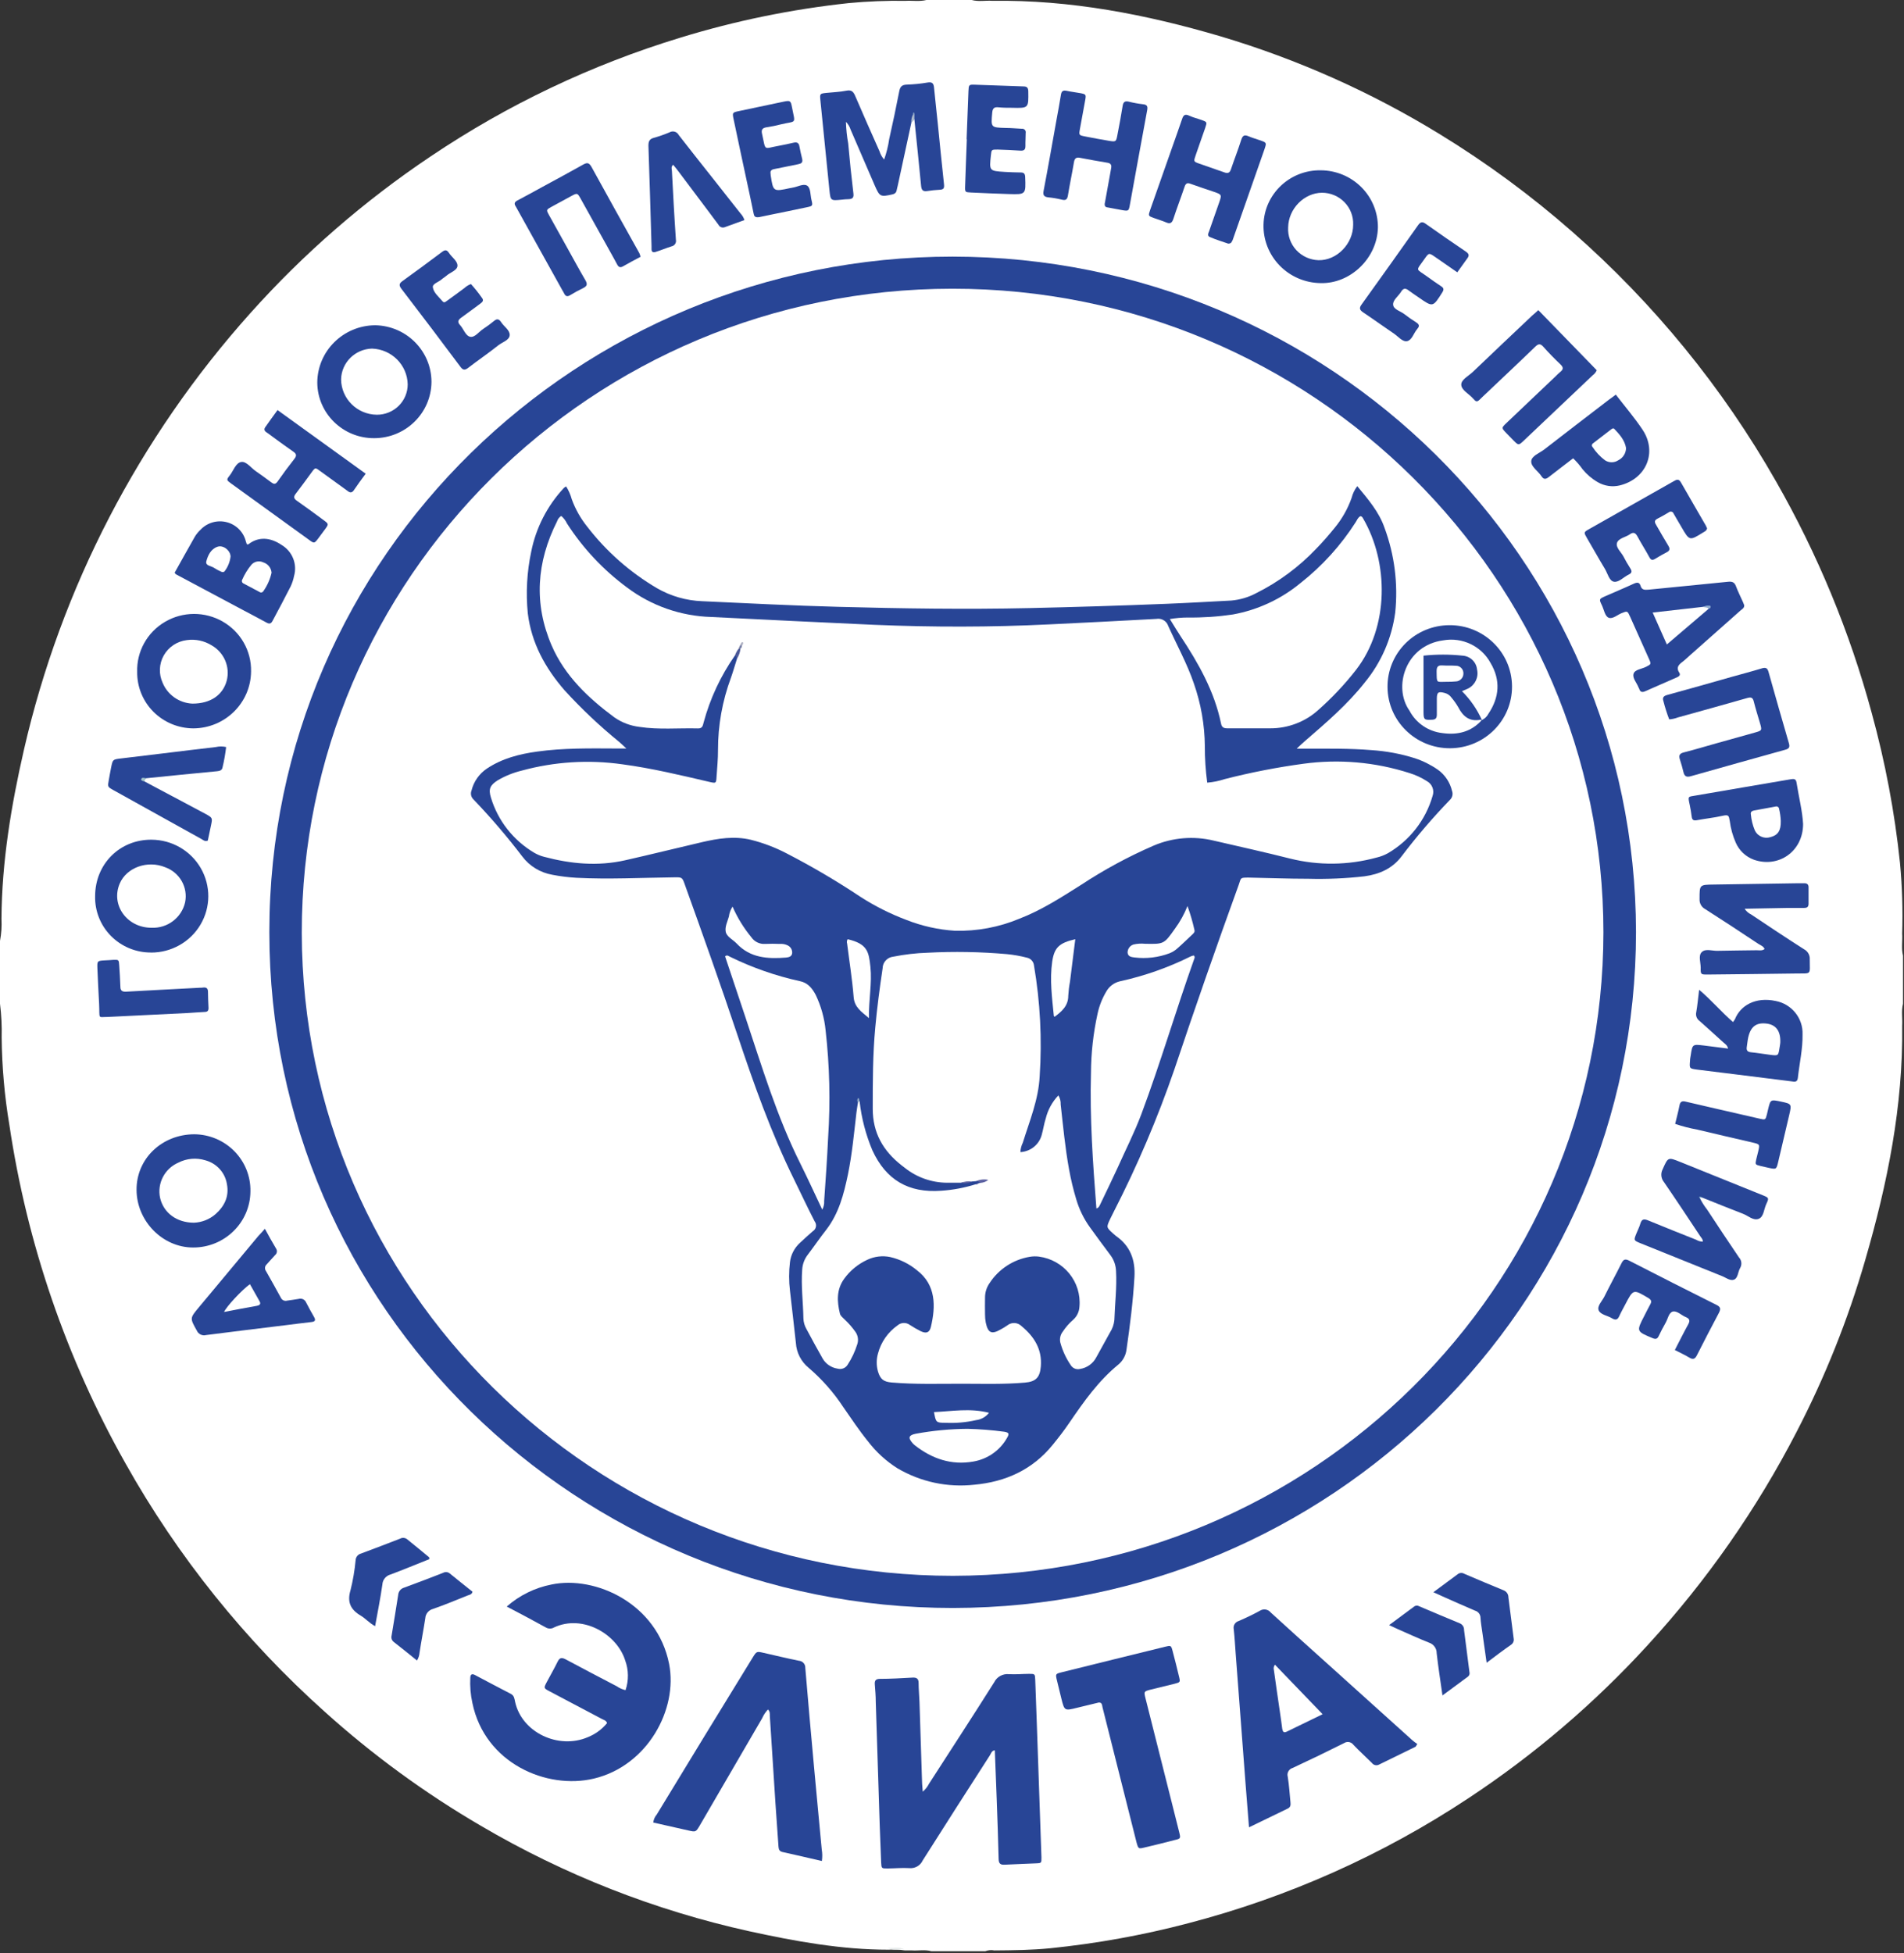 <?xml version="1.0" encoding="UTF-8"?>
<svg width="78px" height="80px" viewBox="0 0 78 80" version="1.1" xmlns="http://www.w3.org/2000/svg" xmlns:xlink="http://www.w3.org/1999/xlink">
    <rect x="0" y="0" width="78" height="80" fill="#333333" stroke="none"/>
    <!-- Generator: Sketch 52.6 (67491) - http://www.bohemiancoding.com/sketch -->
    <title>elita</title>
    <desc>Created with Sketch.</desc>
    <g id="Page-1" stroke="none" stroke-width="1" fill="none" fill-rule="evenodd">
        <g id="1.-home" transform="translate(-120, -45)">
            <g id="menu" transform="translate(120, 45)">
                <g id="elita">
                    <path d="M37.951,0 L39.808,0 C40.088,0.077 40.374,0.013 40.656,0.034 C43.849,-0.011 46.938,0.589 49.98,1.482 C53.144,2.423 56.168,3.771 58.975,5.492 C60.905,6.672 62.728,8.014 64.424,9.505 C67.756,12.429 70.572,15.88 72.757,19.718 C74.461,22.699 75.777,25.881 76.673,29.188 C77.23,31.21 77.62,33.273 77.837,35.358 C77.926,36.316 77.955,37.278 77.925,38.239 C77.945,38.542 77.884,38.846 77.959,39.145 L77.959,41.115 C77.884,41.413 77.945,41.718 77.925,42.017 C77.967,45.299 77.323,48.476 76.412,51.61 C75.71,54.04 74.769,56.396 73.603,58.645 C71.971,61.807 69.923,64.741 67.512,67.372 C65.329,69.763 62.854,71.876 60.145,73.664 C56.633,75.988 52.754,77.718 48.668,78.781 C46.818,79.267 44.932,79.608 43.029,79.802 C42.268,79.878 41.5,79.887 40.733,79.892 C40.609,79.868 40.482,79.879 40.365,79.924 L38.156,79.924 C37.891,79.849 37.621,79.91 37.354,79.891 C37.259,79.891 37.163,79.891 37.069,79.891 C36.848,79.859 36.625,79.849 36.403,79.862 C34.467,79.862 32.576,79.517 30.703,79.108 C26.827,78.252 23.113,76.793 19.699,74.786 C17.419,73.455 15.282,71.896 13.324,70.134 C10.046,67.204 7.28,63.758 5.138,59.937 C2.717,55.638 1.106,50.941 0.383,46.073 C0.185,44.89 0.08,43.694 0.068,42.495 C0.08,42.034 0.057,41.573 0,41.115 L0,38.54 C0.056,38.242 0.076,37.938 0.06,37.635 C0.075,35.29 0.459,32.993 0.98,30.714 C2.501,24.074 5.693,17.92 10.259,12.823 C12.439,10.386 14.92,8.23 17.644,6.405 C20.791,4.286 24.243,2.646 27.883,1.539 C30.127,0.851 32.433,0.378 34.769,0.127 C35.543,0.054 36.321,0.023 37.098,0.035 C37.383,0.018 37.67,0.071 37.951,0 Z" id="Path" fill="#FFFFFF"></path>
                    <path d="M67.021,38.178 C67.021,53.457 54.499,65.848 39.042,65.864 C23.722,65.875 11.034,53.631 11.034,38.178 C11.034,22.725 23.735,10.511 39.024,10.511 C54.478,10.523 67.004,22.902 67.021,38.178 Z" id="Path" fill="#284596"></path>
                    <path d="M37.802,73.388 C37.908,73.299 37.995,73.189 38.057,73.066 C38.95,71.681 39.848,70.302 40.728,68.909 C40.838,68.683 41.081,68.55 41.333,68.576 C41.607,68.592 41.882,68.565 42.157,68.563 C42.397,68.563 42.4,68.563 42.41,68.813 C42.434,69.412 42.454,70.012 42.475,70.611 C42.538,72.435 42.601,74.257 42.664,76.076 C42.664,76.307 42.672,76.314 42.455,76.324 C42.021,76.346 41.586,76.356 41.153,76.38 C40.974,76.39 40.915,76.324 40.91,76.15 C40.891,75.335 40.861,74.521 40.832,73.706 C40.809,73.04 40.781,72.373 40.754,71.691 C40.622,71.712 40.599,71.826 40.55,71.903 C39.629,73.336 38.707,74.769 37.798,76.209 C37.702,76.418 37.483,76.542 37.253,76.52 C36.956,76.502 36.658,76.531 36.36,76.534 C36.113,76.534 36.11,76.534 36.098,76.296 C36.076,75.798 36.057,75.3 36.04,74.802 C35.983,73.105 35.929,71.408 35.877,69.711 C35.877,69.473 35.856,69.228 35.838,69 C35.826,68.848 35.865,68.771 36.04,68.768 C36.486,68.768 36.932,68.74 37.378,68.716 C37.541,68.707 37.631,68.75 37.632,68.934 C37.632,69.194 37.66,69.454 37.668,69.714 C37.702,70.733 37.731,71.751 37.766,72.773 C37.769,72.964 37.779,73.156 37.802,73.388 Z" id="Path" fill="#284596"></path>
                    <path d="M20.76,65.806 C21.278,65.348 21.912,65.036 22.594,64.903 C24.385,64.528 26.922,65.679 27.411,68.156 C27.777,70.017 26.527,72.327 24.333,72.852 C22.402,73.315 19.862,72.23 19.352,69.756 C19.276,69.413 19.248,69.061 19.267,68.71 C19.275,68.591 19.327,68.549 19.445,68.604 C19.933,68.863 20.433,69.127 20.93,69.384 C21.063,69.454 21.075,69.577 21.101,69.706 C21.376,70.968 22.882,71.672 24.084,71.155 C24.391,71.032 24.661,70.834 24.869,70.58 C24.835,70.468 24.734,70.452 24.657,70.41 C23.941,70.03 23.224,69.653 22.508,69.275 C22.27,69.149 22.27,69.146 22.399,68.9 C22.547,68.62 22.708,68.344 22.846,68.06 C22.926,67.899 23.009,67.884 23.172,67.968 C23.866,68.341 24.564,68.703 25.263,69.069 C25.372,69.145 25.496,69.2 25.626,69.23 C25.761,68.834 25.755,68.404 25.611,68.011 C25.271,66.928 23.872,66.118 22.705,66.658 C22.607,66.72 22.482,66.725 22.379,66.672 C21.855,66.381 21.332,66.107 20.76,65.806 Z" id="Path" fill="#284596"></path>
                    <path d="M51.167,74.849 C51.115,74.196 51.066,73.598 51.021,73 C50.886,71.239 50.753,69.478 50.62,67.717 C50.596,67.395 50.578,67.062 50.542,66.735 C50.51,66.587 50.599,66.441 50.746,66.398 C51.039,66.271 51.33,66.134 51.609,65.98 C51.755,65.883 51.952,65.914 52.06,66.052 C52.807,66.738 53.564,67.412 54.318,68.092 L57.849,71.274 C57.915,71.335 57.992,71.387 58.062,71.435 C58.02,71.498 58.008,71.538 57.984,71.551 C57.495,71.792 56.997,72.034 56.505,72.274 C56.404,72.334 56.272,72.308 56.202,72.212 C55.952,71.963 55.691,71.73 55.445,71.47 C55.357,71.347 55.185,71.317 55.059,71.401 C54.364,71.749 53.665,72.087 52.96,72.415 C52.884,72.436 52.819,72.487 52.781,72.555 C52.742,72.623 52.733,72.704 52.755,72.779 C52.81,73.125 52.832,73.476 52.866,73.825 C52.876,73.93 52.874,74.023 52.753,74.081 C52.245,74.326 51.732,74.575 51.167,74.849 Z" id="Path" fill="#284596"></path>
                    <path d="M33.669,76.229 C33.122,76.103 32.589,75.977 32.055,75.86 C31.925,75.831 31.902,75.751 31.892,75.639 C31.853,75.052 31.807,74.464 31.768,73.877 C31.69,72.679 31.615,71.482 31.537,70.284 C31.537,70.197 31.547,70.101 31.461,70.022 C31.36,70.129 31.278,70.252 31.22,70.386 C30.367,71.847 29.517,73.309 28.668,74.772 C28.505,75.047 28.505,75.047 28.189,74.975 L26.761,74.653 C26.776,74.531 26.826,74.416 26.906,74.323 C28.209,72.177 29.517,70.035 30.832,67.899 C30.995,67.638 30.995,67.636 31.29,67.704 C31.77,67.812 32.247,67.929 32.729,68.026 C32.882,68.037 32.998,68.167 32.99,68.319 C33.104,69.672 33.223,71.025 33.348,72.378 C33.45,73.505 33.56,74.632 33.664,75.759 C33.691,75.914 33.692,76.073 33.669,76.229 Z" id="Path" fill="#284596"></path>
                    <path d="M45.012,69.737 C44.708,69.811 44.419,69.878 44.129,69.951 C43.607,70.081 43.607,70.081 43.478,69.565 C43.416,69.323 43.358,69.082 43.301,68.839 C43.235,68.567 43.235,68.563 43.498,68.497 L45.662,67.961 C46.35,67.792 47.038,67.622 47.727,67.453 C47.968,67.393 47.976,67.396 48.036,67.623 C48.129,67.973 48.217,68.325 48.301,68.676 C48.357,68.903 48.352,68.909 48.109,68.971 C47.784,69.053 47.458,69.132 47.144,69.207 C46.859,69.28 46.857,69.285 46.93,69.576 C47.295,71.025 47.66,72.473 48.025,73.922 C48.119,74.295 48.215,74.667 48.308,75.049 C48.371,75.306 48.368,75.313 48.117,75.371 C47.708,75.478 47.298,75.58 46.886,75.676 C46.64,75.736 46.634,75.733 46.561,75.472 C46.323,74.54 46.09,73.606 45.856,72.674 L45.167,69.938 C45.147,69.846 45.149,69.727 45.012,69.737 Z" id="Path" fill="#284596"></path>
                    <path d="M37.334,5.03 L36.782,7.583 C36.766,7.66 36.741,7.744 36.728,7.815 C36.715,7.886 36.66,7.94 36.566,7.961 C36.064,8.074 36.038,8.063 35.831,7.588 C35.501,6.828 35.173,6.069 34.848,5.312 C34.81,5.191 34.744,5.081 34.655,4.99 C34.663,5.286 34.694,5.581 34.747,5.872 C34.807,6.559 34.88,7.245 34.962,7.931 C34.983,8.105 34.911,8.155 34.758,8.159 C34.667,8.159 34.576,8.169 34.484,8.179 C34.027,8.224 34.024,8.224 33.978,7.784 C33.853,6.558 33.73,5.331 33.608,4.105 C33.582,3.836 33.587,3.834 33.861,3.805 C34.134,3.776 34.411,3.768 34.675,3.715 C34.883,3.673 34.96,3.757 35.032,3.924 C35.357,4.684 35.694,5.439 36.03,6.196 C36.068,6.32 36.133,6.435 36.22,6.534 C36.316,6.262 36.386,5.983 36.427,5.698 C36.572,5.054 36.712,4.394 36.839,3.739 C36.875,3.549 36.951,3.472 37.15,3.466 C37.436,3.457 37.721,3.428 38.003,3.38 C38.194,3.348 38.248,3.422 38.264,3.586 C38.311,4.069 38.365,4.552 38.415,5.035 C38.5,5.867 38.578,6.701 38.671,7.533 C38.689,7.694 38.671,7.767 38.492,7.773 C38.321,7.781 38.15,7.799 37.981,7.826 C37.798,7.854 37.749,7.773 37.733,7.604 C37.648,6.703 37.552,5.803 37.46,4.903 C37.416,4.857 37.404,4.789 37.429,4.731 C37.429,4.689 37.429,4.642 37.458,4.605 C37.424,4.641 37.433,4.686 37.427,4.728 C37.402,4.83 37.371,4.931 37.334,5.03 Z" id="Path" fill="#284596"></path>
                    <path d="M71.454,24.789 C71.464,24.903 71.369,24.95 71.306,25.003 C70.617,25.616 69.928,26.227 69.236,26.838 C69.133,26.928 69.036,27.025 68.928,27.108 C68.765,27.229 68.655,27.346 68.795,27.556 C68.852,27.639 68.795,27.701 68.712,27.738 C68.277,27.929 67.839,28.121 67.396,28.315 C67.28,28.367 67.197,28.351 67.155,28.224 C67.155,28.203 67.134,28.184 67.126,28.163 C67.057,27.973 66.87,27.784 66.919,27.604 C66.968,27.424 67.244,27.408 67.428,27.316 C67.643,27.205 67.65,27.21 67.555,26.994 C67.298,26.414 67.039,25.836 66.779,25.259 C66.67,25.019 66.668,25.022 66.435,25.114 C66.256,25.185 66.066,25.365 65.906,25.305 C65.746,25.246 65.709,24.967 65.621,24.787 C65.502,24.541 65.509,24.534 65.761,24.422 C66.147,24.251 66.538,24.09 66.92,23.913 C67.059,23.85 67.16,23.834 67.21,24.003 C67.261,24.172 67.385,24.164 67.536,24.153 C68.616,24.042 69.698,23.944 70.778,23.831 C70.954,23.812 71.053,23.841 71.117,24.014 C71.2,24.237 71.309,24.449 71.405,24.666 C71.425,24.708 71.439,24.75 71.454,24.789 Z" id="Path" fill="#284596"></path>
                    <path d="M69.633,49.066 C69.716,49.237 69.818,49.399 69.936,49.548 C70.366,50.202 70.798,50.857 71.239,51.504 C71.349,51.622 71.369,51.798 71.288,51.937 C71.192,52.098 71.203,52.362 71.024,52.42 C70.869,52.473 70.685,52.319 70.518,52.259 C69.416,51.818 68.314,51.374 67.214,50.928 C66.922,50.81 66.922,50.807 67.041,50.516 C67.096,50.379 67.165,50.247 67.204,50.107 C67.261,49.927 67.357,49.924 67.515,49.988 C68.166,50.258 68.827,50.519 69.485,50.781 C69.567,50.831 69.661,50.858 69.757,50.86 C69.765,50.761 69.694,50.699 69.648,50.63 C69.159,49.893 68.671,49.153 68.169,48.423 C68.046,48.275 68.023,48.07 68.111,47.899 C68.337,47.395 68.324,47.39 68.844,47.599 L72.211,48.958 C72.467,49.061 72.475,49.07 72.358,49.32 C72.258,49.531 72.258,49.848 72.04,49.927 C71.822,50.006 71.618,49.8 71.407,49.719 C70.842,49.502 70.281,49.273 69.72,49.049 C69.695,49.048 69.659,49.021 69.633,49.066 Z" id="Path" fill="#284596"></path>
                    <path d="M71.472,37.223 C71.537,37.324 71.629,37.405 71.737,37.457 C72.46,37.94 73.182,38.423 73.909,38.885 C74.061,38.966 74.151,39.127 74.139,39.297 C74.139,39.955 74.235,39.865 73.559,39.876 C72.358,39.894 71.156,39.905 69.954,39.918 C69.676,39.918 69.666,39.918 69.671,39.638 C69.671,39.416 69.563,39.139 69.72,38.994 C69.876,38.849 70.135,38.951 70.35,38.946 C70.887,38.933 71.426,38.933 71.964,38.923 C72.074,38.923 72.193,38.952 72.289,38.872 C72.24,38.754 72.126,38.722 72.032,38.661 C71.309,38.178 70.586,37.705 69.856,37.238 C69.705,37.158 69.615,36.998 69.625,36.829 C69.625,36.237 69.615,36.24 70.218,36.232 C71.358,36.216 72.507,36.196 73.652,36.179 C73.743,36.179 73.836,36.179 73.927,36.179 C74.019,36.179 74.09,36.222 74.09,36.34 C74.09,36.567 74.09,36.792 74.09,37.019 C74.09,37.159 74.02,37.191 73.898,37.191 C73.657,37.191 73.41,37.191 73.177,37.191 L71.472,37.223 Z" id="Path" fill="#284596"></path>
                    <path d="M10.259,48.798 C10.252,50.075 9.2,51.104 7.909,51.099 C6.663,51.099 5.603,50.022 5.594,48.744 C5.584,47.466 6.626,46.468 7.955,46.461 C8.575,46.465 9.168,46.714 9.601,47.154 C10.034,47.593 10.271,48.185 10.259,48.798 Z" id="Path" fill="#284596"></path>
                    <path d="M54.105,6.976 C54.731,6.978 55.33,7.227 55.77,7.667 C56.21,8.107 56.454,8.703 56.448,9.322 C56.422,10.569 55.325,11.631 54.097,11.596 C53.464,11.587 52.862,11.329 52.423,10.878 C51.985,10.428 51.746,9.823 51.762,9.198 C51.794,7.947 52.84,6.956 54.105,6.976 Z" id="Path" fill="#284596"></path>
                    <path d="M6.176,39.016 C5.563,39.017 4.975,38.772 4.546,38.338 C4.117,37.905 3.883,37.318 3.897,36.711 C3.897,35.392 4.905,34.386 6.207,34.395 C7.043,34.399 7.812,34.844 8.226,35.561 C8.64,36.279 8.636,37.16 8.214,37.873 C7.793,38.586 7.018,39.022 6.183,39.018 L6.176,39.016 Z" id="Path" fill="#284596"></path>
                    <path d="M5.62,27.525 C5.593,26.687 6.029,25.901 6.758,25.472 C7.487,25.043 8.393,25.039 9.126,25.461 C9.859,25.883 10.303,26.664 10.285,27.503 C10.275,28.79 9.219,29.831 7.916,29.835 C7.301,29.831 6.713,29.585 6.282,29.152 C5.851,28.718 5.613,28.133 5.62,27.525 Z" id="Path" fill="#284596"></path>
                    <path d="M17.676,15.641 C17.668,16.915 16.622,17.945 15.333,17.948 C14.055,17.957 13.01,16.941 12.998,15.678 C13.001,14.379 14.065,13.327 15.379,13.323 C16.654,13.351 17.674,14.38 17.676,15.641 Z" id="Path" fill="#284596"></path>
                    <path d="M7.155,23.458 C7.427,22.975 7.699,22.476 7.981,21.985 C8.046,21.878 8.125,21.781 8.217,21.697 C8.489,21.408 8.899,21.29 9.286,21.389 C9.672,21.487 9.973,21.787 10.07,22.17 C10.083,22.212 10.098,22.255 10.111,22.294 C10.138,22.294 10.166,22.305 10.177,22.294 C10.588,21.972 11.076,22.007 11.542,22.326 C11.978,22.588 12.184,23.105 12.047,23.591 C12.019,23.735 11.973,23.876 11.912,24.01 C11.671,24.485 11.423,24.951 11.169,25.425 C11.112,25.534 11.052,25.574 10.928,25.507 C9.692,24.845 8.454,24.185 7.214,23.527 C7.196,23.52 7.184,23.501 7.155,23.458 Z" id="Path" fill="#284596"></path>
                    <path d="M50.317,9.98 C50.078,9.896 49.817,9.819 49.563,9.709 C49.443,9.661 49.503,9.548 49.532,9.474 C49.666,9.09 49.801,8.705 49.936,8.32 C50.058,7.971 50.058,7.971 49.72,7.854 C49.407,7.746 49.091,7.646 48.78,7.532 C48.64,7.478 48.577,7.506 48.528,7.649 C48.38,8.089 48.212,8.523 48.069,8.964 C48.015,9.125 47.945,9.185 47.775,9.111 C47.606,9.037 47.43,8.99 47.259,8.926 C47.039,8.845 47.036,8.842 47.116,8.604 C47.416,7.745 47.716,6.891 48.018,6.041 C48.153,5.656 48.292,5.273 48.422,4.887 C48.474,4.726 48.534,4.654 48.715,4.737 C48.896,4.821 49.06,4.855 49.233,4.918 C49.451,4.998 49.453,5.001 49.373,5.239 C49.244,5.614 49.109,5.986 48.98,6.366 C48.894,6.616 48.894,6.619 49.133,6.704 C49.477,6.827 49.824,6.942 50.169,7.065 C50.303,7.111 50.379,7.079 50.426,6.939 C50.563,6.532 50.721,6.134 50.851,5.721 C50.908,5.544 50.985,5.511 51.149,5.582 C51.314,5.653 51.475,5.695 51.638,5.753 C51.889,5.843 51.89,5.845 51.801,6.113 C51.475,7.043 51.149,7.972 50.824,8.901 C50.715,9.21 50.607,9.521 50.498,9.83 C50.461,9.89 50.456,9.98 50.317,9.98 Z" id="Path" fill="#284596"></path>
                    <path d="M45.269,8.278 L45.479,7.118 C45.494,7.041 45.505,6.957 45.52,6.885 C45.543,6.765 45.509,6.69 45.375,6.667 C44.992,6.603 44.61,6.535 44.235,6.463 C44.072,6.431 44.019,6.505 43.994,6.656 C43.921,7.102 43.823,7.544 43.752,7.99 C43.724,8.166 43.67,8.225 43.486,8.175 C43.309,8.132 43.128,8.101 42.946,8.084 C42.783,8.063 42.716,8.008 42.752,7.82 C42.939,6.843 43.11,5.862 43.286,4.882 C43.346,4.549 43.411,4.216 43.463,3.881 C43.486,3.736 43.546,3.689 43.695,3.72 C43.884,3.762 44.079,3.781 44.269,3.818 C44.484,3.86 44.496,3.876 44.46,4.085 C44.388,4.486 44.312,4.89 44.24,5.286 C44.196,5.536 44.196,5.539 44.458,5.59 C44.784,5.655 45.11,5.714 45.435,5.769 C45.711,5.814 45.724,5.806 45.774,5.539 C45.851,5.14 45.929,4.734 45.991,4.336 C46.017,4.175 46.085,4.127 46.243,4.164 C46.432,4.212 46.623,4.247 46.816,4.269 C47.013,4.287 47.023,4.372 46.991,4.539 C46.75,5.827 46.52,7.115 46.284,8.402 C46.24,8.639 46.228,8.647 45.999,8.612 C45.795,8.579 45.595,8.533 45.391,8.499 C45.269,8.489 45.23,8.427 45.269,8.278 Z" id="Path" fill="#284596"></path>
                    <path d="M11.369,16.797 L14.981,19.403 C14.804,19.644 14.641,19.862 14.493,20.084 C14.411,20.2 14.33,20.182 14.239,20.109 C13.88,19.845 13.519,19.588 13.159,19.326 C12.905,19.142 12.929,19.124 12.742,19.38 C12.534,19.664 12.327,19.95 12.112,20.229 C12.021,20.346 12.034,20.42 12.153,20.505 C12.526,20.768 12.896,21.037 13.263,21.31 C13.47,21.462 13.468,21.471 13.315,21.68 C13.222,21.809 13.127,21.937 13.03,22.064 C12.877,22.263 12.868,22.266 12.657,22.11 C11.594,21.343 10.531,20.575 9.469,19.805 C9.275,19.665 9.269,19.654 9.415,19.469 C9.562,19.284 9.66,18.951 9.889,18.922 C10.094,18.896 10.282,19.163 10.477,19.298 C10.672,19.433 10.905,19.601 11.115,19.759 C11.213,19.833 11.278,19.847 11.366,19.731 C11.591,19.409 11.817,19.103 12.057,18.799 C12.159,18.669 12.151,18.593 12.016,18.5 C11.724,18.3 11.441,18.088 11.154,17.88 C11.081,17.827 11.01,17.769 10.933,17.719 C10.827,17.652 10.796,17.586 10.884,17.473 C11.036,17.259 11.192,17.037 11.369,16.797 Z" id="Path" fill="#284596"></path>
                    <path d="M26.242,10.518 C26.001,10.648 25.753,10.775 25.522,10.91 C25.4,10.979 25.336,10.936 25.279,10.827 C25.196,10.666 25.103,10.505 25.015,10.344 C24.607,9.611 24.199,8.878 23.791,8.145 C23.654,7.9 23.649,7.899 23.407,8.029 C23.135,8.174 22.864,8.321 22.592,8.472 C22.377,8.591 22.374,8.596 22.488,8.803 C22.739,9.26 22.995,9.716 23.249,10.171 C23.503,10.627 23.729,11.047 23.981,11.477 C24.071,11.638 24.058,11.715 23.893,11.799 C23.708,11.888 23.528,11.986 23.353,12.093 C23.234,12.166 23.166,12.132 23.11,12.019 C23.086,11.968 23.055,11.92 23.027,11.871 L21.192,8.57 C21.169,8.53 21.15,8.489 21.125,8.451 C21.055,8.343 21.076,8.274 21.197,8.211 C21.54,8.032 21.879,7.842 22.219,7.657 C22.781,7.351 23.345,7.05 23.9,6.736 C24.063,6.648 24.131,6.67 24.226,6.827 C24.877,8.008 25.528,9.186 26.191,10.368 C26.211,10.417 26.228,10.467 26.242,10.518 Z" id="Path" fill="#284596"></path>
                    <path d="M68.381,29.466 C68.288,29.223 68.209,28.975 68.145,28.723 C68.09,28.562 68.16,28.505 68.308,28.464 C69.179,28.225 70.047,27.981 70.913,27.733 C71.332,27.615 71.752,27.506 72.167,27.38 C72.315,27.335 72.398,27.345 72.446,27.509 C72.721,28.49 73.001,29.47 73.286,30.448 C73.333,30.609 73.286,30.67 73.133,30.711 C71.844,31.069 70.556,31.43 69.269,31.794 C69.106,31.841 69.008,31.81 68.967,31.633 C68.927,31.456 68.874,31.282 68.819,31.11 C68.764,30.938 68.806,30.864 68.982,30.819 C69.425,30.706 69.863,30.574 70.303,30.45 C70.83,30.302 71.359,30.155 71.889,30.007 C72.185,29.924 72.187,29.92 72.099,29.616 C72.011,29.312 71.92,29.032 71.846,28.734 C71.806,28.573 71.739,28.546 71.581,28.591 C70.636,28.861 69.687,29.124 68.741,29.386 C68.626,29.43 68.504,29.458 68.381,29.466 Z" id="Path" fill="#284596"></path>
                    <path d="M63.019,12.703 L65.413,15.165 C65.379,15.247 65.322,15.317 65.25,15.369 L62.423,18.049 C62.211,18.249 62.209,18.249 61.999,18.038 C61.903,17.941 61.807,17.844 61.713,17.745 C61.506,17.529 61.504,17.528 61.713,17.328 L63.719,15.422 C63.786,15.359 63.846,15.292 63.918,15.235 C64.041,15.137 64.059,15.055 63.934,14.934 C63.686,14.698 63.445,14.452 63.221,14.2 C63.094,14.057 63.012,14.088 62.895,14.2 C62.231,14.844 61.558,15.472 60.89,16.108 C60.799,16.195 60.706,16.278 60.619,16.367 C60.531,16.456 60.469,16.467 60.389,16.367 C60.374,16.349 60.356,16.335 60.342,16.319 C60.179,16.134 59.876,15.984 59.863,15.767 C59.85,15.549 60.164,15.401 60.34,15.231 C61.145,14.458 61.959,13.693 62.768,12.926 C62.843,12.864 62.919,12.797 63.019,12.703 Z" id="Path" fill="#284596"></path>
                    <path d="M70.793,42.951 C70.76,42.804 70.662,42.756 70.591,42.69 C70.265,42.397 69.952,42.107 69.627,41.821 C69.513,41.741 69.459,41.602 69.488,41.468 C69.539,41.181 69.563,40.892 69.607,40.542 C70.122,40.975 70.519,41.454 70.996,41.864 C71.027,41.825 71.054,41.784 71.078,41.74 C71.301,41.19 71.908,40.824 72.744,41.001 C73.402,41.127 73.869,41.709 73.844,42.371 C73.854,42.973 73.716,43.561 73.651,44.156 C73.631,44.33 73.519,44.317 73.403,44.295 L71.123,44.01 C70.591,43.944 70.057,43.881 69.523,43.812 C69.208,43.77 69.208,43.765 69.234,43.456 C69.234,43.377 69.252,43.295 69.264,43.221 C69.332,42.77 69.334,42.769 69.804,42.825 C70.128,42.864 70.451,42.907 70.793,42.951 Z" id="Path" fill="#284596"></path>
                    <path d="M10.852,50.332 C11.014,50.632 11.158,50.889 11.306,51.137 C11.368,51.223 11.352,51.342 11.27,51.409 C11.151,51.532 11.044,51.664 10.927,51.788 C10.847,51.858 10.833,51.977 10.896,52.063 C11.103,52.427 11.307,52.792 11.508,53.161 C11.553,53.256 11.661,53.305 11.764,53.275 C11.926,53.249 12.081,53.233 12.237,53.204 C12.363,53.168 12.495,53.233 12.542,53.354 C12.644,53.557 12.757,53.753 12.868,53.949 C12.939,54.073 12.913,54.133 12.765,54.151 C12.402,54.192 12.039,54.239 11.677,54.284 C10.601,54.416 9.523,54.546 8.446,54.685 C8.29,54.727 8.126,54.649 8.062,54.501 C7.78,53.994 7.772,53.999 8.142,53.555 L10.585,50.625 C10.663,50.543 10.738,50.463 10.852,50.332 Z" id="Path" fill="#284596"></path>
                    <path d="M66.194,16.164 C66.577,16.662 66.964,17.112 67.29,17.602 C67.904,18.526 67.443,19.619 66.352,19.884 C66.047,19.956 65.726,19.908 65.456,19.751 C65.218,19.614 65.008,19.436 64.834,19.224 C64.72,19.062 64.59,18.911 64.445,18.773 C64.12,19.025 63.794,19.269 63.468,19.525 C63.34,19.628 63.245,19.662 63.143,19.499 C63.007,19.292 62.721,19.12 62.729,18.897 C62.737,18.675 63.064,18.563 63.258,18.414 C64.139,17.729 65.028,17.051 65.914,16.37 C65.994,16.309 66.079,16.258 66.194,16.164 Z" id="Path" fill="#284596"></path>
                    <path d="M73.866,33.75 C73.866,34.876 72.861,35.562 71.858,35.218 C71.52,35.096 71.248,34.841 71.107,34.514 C70.984,34.234 70.902,33.938 70.863,33.635 C70.822,33.407 70.822,33.359 70.557,33.418 C70.211,33.497 69.858,33.532 69.51,33.597 C69.376,33.621 69.319,33.581 69.303,33.452 C69.283,33.291 69.257,33.138 69.225,32.984 C69.142,32.596 69.142,32.642 69.466,32.586 C70.76,32.359 72.056,32.145 73.351,31.921 C73.483,31.899 73.572,31.894 73.597,32.052 C73.69,32.642 73.838,33.225 73.866,33.75 Z" id="Path" fill="#284596"></path>
                    <path d="M5.909,32.003 L8.42,33.338 C8.709,33.499 8.709,33.499 8.644,33.811 C8.601,34.02 8.556,34.231 8.513,34.431 C8.393,34.482 8.323,34.406 8.248,34.365 C7.054,33.701 5.856,33.036 4.654,32.369 C4.405,32.23 4.406,32.229 4.457,31.952 C4.489,31.773 4.52,31.594 4.556,31.417 C4.618,31.116 4.626,31.108 4.921,31.071 L6.66,30.862 C7.388,30.773 8.114,30.683 8.842,30.6 C8.981,30.567 9.125,30.567 9.264,30.6 C9.231,30.879 9.183,31.156 9.117,31.43 C9.096,31.554 9.002,31.58 8.889,31.591 C8.401,31.636 7.912,31.685 7.424,31.733 L5.989,31.878 C5.942,31.91 5.87,31.924 5.909,32.003 Z" id="Path" fill="#284596"></path>
                    <path d="M30.497,9.014 C30.225,9.112 29.959,9.207 29.694,9.305 C29.594,9.345 29.48,9.301 29.433,9.206 C29.285,9.004 29.134,8.805 28.984,8.605 L27.775,6.996 C27.715,6.915 27.648,6.835 27.577,6.749 C27.479,6.831 27.521,6.925 27.526,7.004 C27.575,7.942 27.624,8.88 27.689,9.819 C27.703,9.879 27.691,9.943 27.656,9.995 C27.622,10.046 27.567,10.082 27.505,10.093 C27.287,10.16 27.074,10.254 26.854,10.32 C26.759,10.352 26.691,10.32 26.691,10.213 C26.691,10.168 26.691,10.123 26.691,10.078 C26.65,8.708 26.611,7.342 26.564,5.97 C26.564,5.798 26.6,5.697 26.777,5.648 C26.999,5.586 27.217,5.51 27.429,5.42 C27.492,5.383 27.569,5.374 27.639,5.394 C27.71,5.414 27.769,5.463 27.803,5.528 C28.248,6.104 28.702,6.672 29.153,7.243 L30.337,8.744 C30.41,8.821 30.464,8.913 30.497,9.014 Z" id="Path" fill="#284596"></path>
                    <path d="M19.293,11.635 C19.451,11.81 19.599,11.994 19.734,12.187 C19.827,12.298 19.78,12.362 19.682,12.433 C19.423,12.62 19.173,12.816 18.911,13 C18.774,13.095 18.718,13.18 18.852,13.322 C18.985,13.463 19.073,13.761 19.266,13.795 C19.458,13.829 19.619,13.587 19.795,13.473 C19.947,13.374 20.093,13.266 20.233,13.151 C20.365,13.037 20.449,13.07 20.534,13.201 C20.65,13.381 20.891,13.523 20.881,13.727 C20.871,13.932 20.585,14.012 20.418,14.141 C20.015,14.463 19.593,14.749 19.187,15.062 C19.049,15.168 18.969,15.171 18.862,15.025 C18.063,13.954 17.258,12.89 16.447,11.834 C16.343,11.697 16.339,11.617 16.489,11.512 C17.035,11.12 17.575,10.719 18.117,10.313 C18.24,10.221 18.311,10.237 18.391,10.358 C18.508,10.538 18.746,10.691 18.741,10.885 C18.736,11.078 18.438,11.157 18.282,11.3 C18.223,11.353 18.15,11.392 18.091,11.445 C17.966,11.556 17.712,11.622 17.732,11.767 C17.763,11.994 17.979,12.161 18.131,12.343 C18.204,12.431 18.275,12.343 18.336,12.304 C18.567,12.143 18.795,11.966 19.025,11.799 C19.102,11.727 19.193,11.671 19.293,11.635 Z" id="Path" fill="#284596"></path>
                    <path d="M59.7,11.155 C59.387,10.938 59.089,10.73 58.79,10.524 C58.542,10.353 58.536,10.352 58.368,10.59 C57.984,11.139 57.989,10.978 58.48,11.338 C58.664,11.474 58.852,11.602 59.042,11.728 C59.151,11.8 59.156,11.862 59.086,11.976 C58.7,12.588 58.704,12.591 58.121,12.185 C57.981,12.087 57.836,11.995 57.7,11.891 C57.565,11.786 57.479,11.816 57.398,11.95 C57.287,12.134 57.052,12.291 57.072,12.485 C57.091,12.678 57.365,12.739 57.526,12.863 C57.687,12.987 57.852,13.103 58.031,13.215 C58.142,13.288 58.158,13.365 58.067,13.463 C58.067,13.471 58.054,13.482 58.047,13.491 C57.914,13.652 57.839,13.932 57.648,13.973 C57.458,14.015 57.282,13.785 57.106,13.666 C56.681,13.379 56.266,13.077 55.839,12.792 C55.691,12.692 55.676,12.612 55.781,12.47 C56.557,11.392 57.328,10.309 58.095,9.223 C58.2,9.072 58.287,9.077 58.42,9.178 C58.963,9.562 59.506,9.938 60.049,10.305 C60.19,10.4 60.197,10.477 60.097,10.601 C59.964,10.785 59.843,10.959 59.7,11.155 Z" id="Path" fill="#284596"></path>
                    <path d="M31.102,8.893 C30.92,8.921 30.892,8.845 30.873,8.745 C30.775,8.262 30.674,7.792 30.571,7.318 C30.399,6.513 30.225,5.708 30.055,4.893 C29.995,4.608 30,4.607 30.29,4.546 C30.894,4.419 31.498,4.29 32.102,4.164 C32.369,4.109 32.394,4.122 32.444,4.39 C32.586,5.114 32.639,4.937 31.988,5.095 C31.8,5.144 31.609,5.183 31.417,5.212 C31.241,5.235 31.177,5.305 31.218,5.481 C31.381,6.216 31.257,6.085 31.905,5.972 C32.107,5.936 32.309,5.89 32.509,5.845 C32.644,5.814 32.726,5.845 32.75,5.998 C32.775,6.151 32.82,6.329 32.859,6.495 C32.898,6.661 32.832,6.699 32.696,6.727 C32.371,6.788 32.045,6.865 31.719,6.925 C31.586,6.949 31.545,7.013 31.571,7.136 C31.571,7.147 31.571,7.158 31.571,7.169 C31.674,7.855 31.674,7.855 32.366,7.705 C32.4,7.705 32.433,7.691 32.467,7.686 C32.669,7.657 32.907,7.512 33.061,7.602 C33.216,7.693 33.193,7.989 33.244,8.193 C33.302,8.43 33.292,8.439 33.056,8.489 C32.568,8.594 32.071,8.692 31.578,8.794 L31.102,8.893 Z" id="Path" fill="#284596"></path>
                    <path d="M69.935,21.648 C69.922,21.68 69.905,21.71 69.884,21.737 C69.848,21.765 69.81,21.79 69.77,21.811 C69.213,22.157 69.213,22.157 68.886,21.594 C68.778,21.407 68.666,21.223 68.56,21.035 C68.547,20.997 68.516,20.968 68.476,20.958 C68.437,20.948 68.395,20.958 68.365,20.985 C68.218,21.072 68.07,21.161 67.917,21.236 C67.764,21.312 67.774,21.383 67.849,21.505 C68.011,21.785 68.174,22.075 68.347,22.357 C68.423,22.482 68.406,22.558 68.274,22.625 C68.142,22.693 67.972,22.786 67.827,22.878 C67.683,22.97 67.63,22.941 67.559,22.807 C67.409,22.527 67.233,22.26 67.085,21.981 C67.005,21.833 66.922,21.775 66.767,21.887 C66.613,21.998 66.303,22.047 66.243,22.236 C66.183,22.424 66.406,22.606 66.508,22.796 C66.591,22.958 66.681,23.115 66.78,23.268 C66.854,23.382 66.873,23.464 66.723,23.535 C66.518,23.631 66.324,23.857 66.124,23.829 C65.924,23.802 65.862,23.49 65.746,23.3 C65.494,22.883 65.258,22.458 65.01,22.036 C64.878,21.806 64.878,21.8 65.093,21.677 L68.555,19.717 C68.673,19.651 68.767,19.593 68.861,19.759 C69.197,20.351 69.542,20.937 69.882,21.529 C69.899,21.569 69.915,21.605 69.935,21.648 Z" id="Path" fill="#284596"></path>
                    <path d="M39.598,5.703 C39.623,5.047 39.648,4.392 39.674,3.738 C39.686,3.47 39.687,3.462 39.94,3.47 C40.602,3.49 41.265,3.52 41.928,3.54 C42.074,3.54 42.123,3.598 42.125,3.744 C42.136,4.433 42.14,4.433 41.457,4.415 C41.275,4.415 41.091,4.415 40.908,4.396 C40.726,4.377 40.664,4.435 40.648,4.615 C40.594,5.227 40.586,5.223 41.205,5.241 C41.421,5.241 41.638,5.264 41.856,5.273 C41.903,5.267 41.95,5.283 41.983,5.317 C42.015,5.351 42.029,5.398 42.019,5.444 C42.019,5.624 42.004,5.806 42.008,5.986 C42.008,6.147 41.931,6.179 41.793,6.17 C41.485,6.151 41.176,6.134 40.868,6.126 C40.619,6.126 40.619,6.126 40.594,6.358 C40.524,7.002 40.524,7.002 41.167,7.042 C41.384,7.055 41.602,7.062 41.819,7.065 C41.949,7.065 41.993,7.121 41.998,7.25 C42.026,7.968 42.029,7.969 41.324,7.948 C40.809,7.932 40.295,7.91 39.782,7.886 C39.539,7.874 39.529,7.873 39.537,7.635 C39.557,6.991 39.585,6.347 39.607,5.703 L39.598,5.703 Z" id="Path" fill="#284596"></path>
                    <path d="M68.612,55.298 C68.8,54.936 68.969,54.592 69.156,54.255 C69.244,54.094 69.221,54.014 69.054,53.946 C68.886,53.878 68.702,53.684 68.533,53.722 C68.363,53.761 68.327,54.025 68.231,54.189 C68.135,54.353 68.037,54.548 67.948,54.732 C67.891,54.849 67.824,54.862 67.702,54.812 C67.033,54.534 67.031,54.537 67.363,53.896 C67.442,53.745 67.515,53.59 67.598,53.442 C67.665,53.323 67.665,53.251 67.528,53.169 C66.909,52.802 66.912,52.797 66.58,53.433 C66.497,53.594 66.404,53.755 66.333,53.915 C66.261,54.076 66.17,54.076 66.039,53.999 C65.857,53.885 65.572,53.854 65.494,53.677 C65.416,53.5 65.634,53.294 65.727,53.106 C65.952,52.649 66.199,52.201 66.427,51.744 C66.505,51.583 66.58,51.556 66.745,51.639 C67.933,52.25 69.127,52.855 70.327,53.454 C70.49,53.537 70.498,53.614 70.418,53.775 C70.114,54.345 69.817,54.922 69.524,55.498 C69.451,55.643 69.379,55.713 69.212,55.612 C69.044,55.511 68.824,55.406 68.612,55.298 Z" id="Path" fill="#284596"></path>
                    <path d="M68.625,46.036 C68.687,45.774 68.756,45.524 68.804,45.272 C68.834,45.119 68.914,45.091 69.047,45.122 L70.081,45.362 C70.749,45.516 71.416,45.67 72.084,45.822 C72.323,45.877 72.325,45.874 72.385,45.643 C72.403,45.577 72.415,45.511 72.431,45.445 C72.53,45.032 72.53,45.032 72.963,45.124 C73.397,45.215 73.403,45.222 73.299,45.666 C73.149,46.304 72.999,46.943 72.849,47.581 C72.773,47.903 72.77,47.903 72.457,47.836 C72.346,47.812 72.234,47.788 72.123,47.76 C71.902,47.704 71.9,47.702 71.947,47.488 C71.972,47.377 72.001,47.269 72.027,47.166 C72.094,46.873 72.094,46.87 71.804,46.801 C71.048,46.624 70.29,46.453 69.536,46.271 C69.227,46.215 68.923,46.137 68.625,46.036 Z" id="Path" fill="#284596"></path>
                    <path d="M4.408,41.655 C3.991,41.655 4.091,41.764 4.06,41.117 C4.035,40.634 4.009,40.151 3.99,39.659 C3.978,39.355 3.99,39.355 4.304,39.337 C4.418,39.337 4.532,39.321 4.646,39.316 C4.866,39.308 4.869,39.316 4.884,39.54 C4.903,39.833 4.924,40.127 4.932,40.42 C4.932,40.581 5.009,40.628 5.167,40.62 C6.172,40.563 7.178,40.513 8.184,40.459 C8.23,40.459 8.275,40.459 8.321,40.451 C8.445,40.436 8.516,40.476 8.52,40.612 C8.52,40.839 8.533,41.064 8.543,41.289 C8.543,41.404 8.497,41.45 8.38,41.45 C8.152,41.46 7.924,41.482 7.694,41.494 L4.408,41.655 Z" id="Path" fill="#284596"></path>
                    <path d="M17.083,68.016 C16.758,67.754 16.448,67.503 16.136,67.26 C16.052,67.199 16.015,67.093 16.043,66.994 C16.136,66.438 16.226,65.881 16.313,65.323 C16.325,65.186 16.421,65.07 16.554,65.032 C17.09,64.837 17.621,64.631 18.152,64.425 C18.243,64.375 18.356,64.387 18.433,64.456 C18.74,64.708 19.052,64.955 19.357,65.198 C19.326,65.326 19.217,65.325 19.138,65.359 C18.674,65.547 18.21,65.74 17.736,65.904 C17.559,65.951 17.432,66.106 17.422,66.287 C17.351,66.756 17.259,67.223 17.188,67.689 C17.179,67.805 17.144,67.917 17.083,68.016 Z" id="Path" fill="#284596"></path>
                    <path d="M17.587,63.865 C17.059,64.074 16.533,64.295 15.999,64.493 C15.81,64.544 15.676,64.709 15.665,64.903 C15.585,65.46 15.475,66.014 15.367,66.609 C15.131,66.485 14.978,66.297 14.778,66.178 C14.362,65.933 14.214,65.624 14.358,65.141 C14.46,64.735 14.53,64.321 14.569,63.903 C14.576,63.777 14.664,63.67 14.787,63.636 C15.323,63.437 15.856,63.232 16.388,63.026 C16.48,62.975 16.594,62.983 16.676,63.047 C16.974,63.293 17.276,63.53 17.574,63.783 C17.587,63.796 17.587,63.826 17.587,63.865 Z" id="Path" fill="#284596"></path>
                    <path d="M59.093,69.447 C59.003,68.813 58.917,68.266 58.855,67.715 C58.857,67.52 58.731,67.347 58.544,67.285 C58.109,67.113 57.683,66.915 57.254,66.727 C57.152,66.682 57.052,66.63 56.907,66.566 L57.946,65.795 C58.005,65.758 58.081,65.758 58.14,65.795 C58.697,66.031 59.254,66.268 59.814,66.498 C59.918,66.547 59.983,66.653 59.977,66.767 C60.051,67.339 60.124,67.911 60.197,68.485 C60.217,68.551 60.197,68.623 60.145,68.67 L59.093,69.447 Z" id="Path" fill="#284596"></path>
                    <path d="M60.902,68.108 C60.835,67.641 60.778,67.242 60.723,66.843 C60.697,66.653 60.661,66.461 60.651,66.27 C60.651,66.131 60.558,66.009 60.423,65.972 C59.97,65.78 59.523,65.579 59.073,65.379 C58.971,65.334 58.87,65.283 58.72,65.219 L59.729,64.472 C59.806,64.418 59.907,64.415 59.987,64.464 C60.522,64.692 61.058,64.922 61.599,65.141 C61.718,65.188 61.795,65.303 61.794,65.429 C61.866,65.991 61.936,66.556 62.009,67.113 C62.03,67.215 61.985,67.319 61.897,67.375 C61.576,67.598 61.267,67.831 60.902,68.108 Z" id="Path" fill="#284596"></path>
                    <path d="M37.057,79.854 C36.828,79.829 36.587,79.918 36.369,79.788 C36.598,79.81 36.837,79.72 37.057,79.854 Z" id="Path" fill="#E8ECEC"></path>
                    <path d="M37.334,5.03 C37.322,4.913 37.347,4.794 37.404,4.691 C37.424,4.652 37.442,4.652 37.458,4.691 L37.458,4.895 L37.334,5.03 Z" id="Path" fill="#ADBBCF"></path>
                    <path d="M5.909,32.003 C5.849,32.003 5.769,31.961 5.782,31.92 C5.815,31.818 5.911,31.876 5.984,31.876 L5.909,32.003 Z" id="Path" fill="#A0C3CB"></path>
                    <path d="M69.633,49.066 C69.604,49.058 69.593,49.03 69.615,49.017 C69.638,49.004 69.7,49.017 69.726,49.056 L69.633,49.066 Z" id="Path" fill="#7CABC7"></path>
                    <path d="M39.039,64.547 C24.323,64.543 12.389,52.763 12.363,38.216 C12.348,23.722 24.219,11.834 39.01,11.826 C53.8,11.818 65.684,23.717 65.686,38.188 C65.674,52.733 53.754,64.524 39.039,64.547 Z" id="Path" fill="#FFFFFF"></path>
                    <path d="M52.229,68.187 L54.183,70.216 L53.086,70.749 C52.963,70.809 52.84,70.87 52.718,70.928 C52.595,70.986 52.555,70.946 52.53,70.823 C52.498,70.566 52.46,70.31 52.423,70.052 C52.345,69.505 52.26,68.959 52.188,68.412 C52.165,68.335 52.18,68.251 52.229,68.187 Z" id="Path" fill="#FFFFFF"></path>
                    <path d="M37.453,4.694 L37.399,4.694 C37.399,4.658 37.399,4.608 37.429,4.61 C37.458,4.612 37.466,4.658 37.453,4.694 Z" id="Path" fill="#86A2C9"></path>
                    <path d="M69.995,24.938 L68.285,26.398 L67.704,25.091 L69.773,24.856 C69.858,24.848 69.966,24.789 69.995,24.938 Z" id="Path" fill="#FFFFFF"></path>
                    <path d="M69.995,24.938 C69.938,24.864 69.845,24.89 69.772,24.864 C69.833,24.821 69.908,24.801 69.983,24.806 C70.023,24.806 70.081,24.798 70.079,24.856 C70.078,24.914 70.04,24.927 69.995,24.938 Z" id="Path" fill="#8FABD1"></path>
                    <path d="M7.947,50.083 C7.237,50.083 6.702,49.68 6.559,49.07 C6.43,48.473 6.742,47.868 7.308,47.622 C7.647,47.449 8.041,47.414 8.406,47.525 C8.872,47.648 9.221,48.03 9.296,48.501 C9.394,49.009 9.196,49.407 8.826,49.735 C8.582,49.947 8.271,50.07 7.947,50.083 Z" id="Path" fill="#FFFFFF"></path>
                    <path d="M55.434,9.209 C55.434,9.991 54.756,10.677 54.012,10.658 C53.665,10.646 53.337,10.497 53.103,10.243 C52.869,9.988 52.75,9.652 52.771,9.309 C52.786,8.552 53.423,7.9 54.157,7.895 C54.505,7.895 54.838,8.035 55.079,8.283 C55.32,8.531 55.448,8.865 55.434,9.209 Z" id="Path" fill="#FFFFFF"></path>
                    <path d="M6.207,38.002 C5.199,38.002 4.53,37.067 4.905,36.19 C5.186,35.532 6.045,35.224 6.769,35.524 C7.363,35.738 7.709,36.349 7.583,36.961 C7.44,37.591 6.861,38.03 6.207,38.002 Z" id="Path" fill="#FFFFFF"></path>
                    <path d="M7.877,28.821 C7.338,28.794 6.864,28.46 6.662,27.966 C6.497,27.606 6.515,27.19 6.71,26.845 C6.906,26.5 7.256,26.268 7.653,26.22 C8.007,26.17 8.367,26.246 8.67,26.434 C9.181,26.725 9.434,27.317 9.288,27.882 C9.13,28.465 8.63,28.824 7.877,28.821 Z" id="Path" fill="#FFFFFF"></path>
                    <path d="M16.702,15.741 C16.703,16.072 16.57,16.39 16.333,16.624 C16.096,16.858 15.774,16.989 15.439,16.988 C14.633,16.98 13.982,16.336 13.973,15.54 C13.988,14.853 14.545,14.298 15.24,14.279 C16.042,14.306 16.684,14.948 16.702,15.741 Z" id="Path" fill="#FFFFFF"></path>
                    <path d="M11.125,23.459 C11.064,23.732 10.948,23.99 10.786,24.219 C10.772,24.244 10.747,24.261 10.719,24.267 C10.69,24.274 10.66,24.268 10.637,24.251 C10.42,24.136 10.2,24.019 9.977,23.9 C9.947,23.888 9.924,23.863 9.914,23.832 C9.904,23.801 9.908,23.767 9.925,23.739 C10.02,23.523 10.144,23.32 10.295,23.137 C10.415,22.997 10.616,22.954 10.783,23.034 C10.975,23.093 11.11,23.262 11.125,23.459 Z" id="Path" fill="#FFFFFF"></path>
                    <path d="M9.445,22.799 C9.42,23.006 9.343,23.204 9.22,23.374 C9.176,23.449 9.116,23.446 9.047,23.411 C8.954,23.37 8.864,23.321 8.779,23.266 C8.663,23.179 8.404,23.182 8.453,22.989 C8.518,22.748 8.634,22.492 8.909,22.395 C9.152,22.311 9.445,22.558 9.445,22.799 Z" id="Path" fill="#FFFFFF"></path>
                    <path d="M72.932,42.709 C72.932,42.748 72.913,42.838 72.9,42.926 C72.851,43.248 72.849,43.248 72.514,43.206 C72.253,43.173 71.993,43.128 71.732,43.102 C71.579,43.087 71.537,43.016 71.56,42.878 C71.583,42.74 71.591,42.608 71.622,42.477 C71.727,42.038 71.96,41.874 72.38,41.928 C72.755,41.978 72.952,42.233 72.932,42.709 Z" id="Path" fill="#FFFFFF"></path>
                    <path d="M10.238,52.6 C10.371,52.837 10.505,53.07 10.635,53.305 C10.697,53.418 10.635,53.466 10.528,53.487 C10.081,53.568 9.637,53.648 9.179,53.74 C9.272,53.521 9.906,52.84 10.238,52.6 Z" id="Path" fill="#FFFFFF"></path>
                    <path d="M66.613,18.35 C66.611,18.563 66.489,18.757 66.297,18.852 C66.131,18.963 65.914,18.963 65.748,18.852 C65.549,18.702 65.377,18.518 65.242,18.31 C65.221,18.29 65.211,18.262 65.214,18.233 C65.217,18.205 65.232,18.179 65.256,18.163 C65.506,17.968 65.757,17.774 66.01,17.582 C66.046,17.555 66.096,17.528 66.132,17.568 C66.347,17.793 66.559,18.028 66.613,18.35 Z" id="Path" fill="#FFFFFF"></path>
                    <path d="M72.952,33.623 C72.962,34.025 72.835,34.213 72.524,34.291 C72.272,34.369 72,34.251 71.889,34.014 C71.801,33.805 71.747,33.584 71.726,33.359 C71.705,33.256 71.773,33.215 71.859,33.198 L72.739,33.037 C72.772,33.027 72.808,33.032 72.836,33.052 C72.865,33.072 72.882,33.104 72.884,33.138 C72.922,33.297 72.945,33.459 72.952,33.623 Z" id="Path" fill="#FFFFFF"></path>
                    <path d="M25.66,30.659 C25.519,30.529 25.44,30.453 25.357,30.382 C24.561,29.734 23.814,29.028 23.123,28.27 C22.332,27.356 21.772,26.339 21.622,25.124 C21.539,24.277 21.586,23.424 21.763,22.592 C21.957,21.62 22.419,20.719 23.097,19.99 C23.126,19.965 23.158,19.943 23.192,19.924 C23.295,20.087 23.373,20.264 23.423,20.449 C23.571,20.857 23.786,21.237 24.059,21.576 C24.839,22.588 25.808,23.442 26.914,24.093 C27.478,24.419 28.116,24.602 28.769,24.626 C30.622,24.71 32.477,24.808 34.331,24.856 C36.937,24.926 39.555,24.966 42.167,24.908 C44.046,24.866 45.924,24.808 47.801,24.732 C48.682,24.697 49.563,24.645 50.444,24.599 C50.799,24.567 51.143,24.466 51.457,24.299 C52.38,23.839 53.214,23.221 53.921,22.476 C54.185,22.207 54.429,21.924 54.667,21.632 C54.973,21.264 55.211,20.846 55.37,20.396 C55.414,20.221 55.493,20.057 55.603,19.913 C56.046,20.451 56.495,20.969 56.72,21.623 C57.129,22.73 57.278,23.915 57.157,25.088 C57.018,26.138 56.588,27.13 55.912,27.952 C55.198,28.861 54.32,29.608 53.445,30.366 C53.354,30.445 53.268,30.527 53.12,30.666 L53.532,30.666 C54.414,30.666 55.295,30.653 56.176,30.725 C56.785,30.764 57.387,30.876 57.968,31.06 C58.305,31.172 58.623,31.332 58.914,31.535 C59.202,31.746 59.404,32.052 59.485,32.398 C59.533,32.527 59.497,32.672 59.396,32.766 C58.691,33.495 58.032,34.266 57.42,35.073 C57.043,35.575 56.512,35.812 55.896,35.895 C55.134,35.982 54.366,36.015 53.599,35.995 C52.784,35.995 51.97,35.963 51.156,35.947 C50.785,35.947 50.85,35.957 50.75,36.232 C49.839,38.746 48.958,41.271 48.109,43.807 C47.422,45.8 46.595,47.744 45.632,49.623 L45.481,49.927 C45.318,50.273 45.318,50.273 45.613,50.538 C45.646,50.57 45.681,50.599 45.717,50.627 C46.311,51.039 46.515,51.619 46.474,52.311 C46.416,53.305 46.292,54.294 46.149,55.28 C46.12,55.52 46,55.74 45.813,55.895 C44.999,56.56 44.403,57.407 43.818,58.262 C43.6,58.584 43.366,58.888 43.121,59.187 C42.296,60.201 41.195,60.7 39.912,60.816 C38.82,60.937 37.719,60.702 36.774,60.148 C36.308,59.856 35.899,59.483 35.566,59.049 C35.199,58.598 34.879,58.115 34.548,57.639 C34.154,57.039 33.676,56.497 33.13,56.029 C32.817,55.774 32.627,55.402 32.604,55.002 C32.53,54.292 32.441,53.586 32.363,52.876 C32.315,52.482 32.315,52.083 32.363,51.689 C32.401,51.395 32.542,51.122 32.76,50.918 C32.933,50.757 33.108,50.596 33.294,50.435 C33.362,50.395 33.41,50.327 33.425,50.25 C33.44,50.173 33.422,50.093 33.374,50.03 C33.082,49.465 32.814,48.889 32.534,48.319 C31.588,46.402 30.878,44.393 30.203,42.373 C29.518,40.32 28.79,38.282 28.059,36.245 C27.946,35.923 27.945,35.932 27.598,35.937 C26.269,35.952 24.94,36.024 23.612,35.955 C23.28,35.936 22.95,35.895 22.625,35.831 C22.133,35.745 21.693,35.477 21.395,35.081 C20.775,34.267 20.108,33.488 19.399,32.748 C19.298,32.654 19.265,32.509 19.316,32.381 C19.406,32.015 19.631,31.694 19.946,31.482 C20.571,31.066 21.275,30.886 22.008,30.785 C23.078,30.637 24.156,30.653 25.234,30.659 L25.66,30.659 Z" id="Path" fill="#284596"></path>
                    <path d="M59.374,25.608 C60.783,25.598 61.932,26.719 61.942,28.111 C61.952,29.503 60.819,30.64 59.41,30.649 C58.002,30.659 56.852,29.539 56.842,28.146 C56.835,27.477 57.099,26.833 57.574,26.356 C58.049,25.88 58.697,25.611 59.374,25.608 Z" id="Path" fill="#294696"></path>
                    <path d="M30.111,26.844 C29.523,27.683 29.087,28.616 28.823,29.602 C28.792,29.73 28.77,29.841 28.595,29.837 C27.793,29.816 26.991,29.896 26.193,29.774 C25.827,29.73 25.477,29.598 25.175,29.389 C24.099,28.594 23.136,27.68 22.6,26.442 C21.858,24.726 21.983,23.02 22.82,21.357 C22.849,21.264 22.91,21.185 22.993,21.133 C23.093,21.22 23.174,21.326 23.229,21.445 C23.883,22.461 24.718,23.35 25.694,24.069 C26.686,24.814 27.887,25.235 29.132,25.272 C31.363,25.381 33.594,25.495 35.825,25.594 C38.207,25.692 40.589,25.693 42.972,25.576 C44.437,25.503 45.903,25.434 47.368,25.351 C47.581,25.311 47.79,25.434 47.857,25.637 C48.21,26.423 48.63,27.177 48.909,27.997 C49.198,28.822 49.35,29.688 49.358,30.561 C49.356,31.062 49.389,31.562 49.456,32.058 C49.697,32.039 49.935,31.991 50.164,31.915 C51.228,31.642 52.308,31.431 53.397,31.284 C54.855,31.085 56.34,31.215 57.74,31.665 C57.991,31.742 58.231,31.853 58.453,31.995 C58.673,32.115 58.772,32.375 58.686,32.608 C58.403,33.589 57.751,34.425 56.863,34.946 C56.714,35.029 56.552,35.091 56.385,35.129 C55.231,35.444 54.015,35.458 52.854,35.169 C51.812,34.905 50.762,34.674 49.715,34.431 C48.895,34.234 48.033,34.307 47.259,34.638 C46.221,35.088 45.225,35.627 44.283,36.248 C43.468,36.763 42.667,37.281 41.765,37.629 C40.929,37.979 40.028,38.148 39.121,38.125 C38.436,38.081 37.764,37.931 37.127,37.679 C36.474,37.433 35.849,37.12 35.263,36.744 C34.284,36.092 33.27,35.495 32.224,34.955 C31.76,34.713 31.268,34.526 30.759,34.398 C30.081,34.237 29.415,34.342 28.753,34.497 C27.705,34.741 26.662,35 25.613,35.237 C24.486,35.491 23.384,35.387 22.286,35.095 C22.142,35.058 22.005,35 21.877,34.925 C21.025,34.417 20.396,33.614 20.112,32.671 C20.002,32.319 20.075,32.161 20.396,31.958 C20.7,31.781 21.029,31.649 21.373,31.565 C22.713,31.199 24.115,31.111 25.491,31.306 C26.697,31.467 27.875,31.751 29.055,32.026 C29.335,32.09 29.339,32.089 29.355,31.81 C29.378,31.448 29.417,31.086 29.414,30.725 C29.412,29.715 29.591,28.713 29.943,27.765 C30.034,27.509 30.106,27.248 30.19,26.989 C30.212,26.86 30.245,26.733 30.29,26.609 C30.304,26.575 30.322,26.542 30.342,26.511 L30.342,26.489 L30.334,26.516 C30.31,26.546 30.292,26.581 30.282,26.617 C30.263,26.715 30.2,26.799 30.111,26.844 Z" id="Path" fill="#FFFFFF"></path>
                    <path d="M39.998,48.38 L39.809,48.396 C39.671,48.46 39.516,48.385 39.376,48.446 C39.181,48.446 38.987,48.446 38.792,48.446 C38.167,48.441 37.562,48.228 37.075,47.842 L36.94,47.738 C36.18,47.144 35.751,46.405 35.753,45.412 C35.753,44.301 35.753,43.194 35.857,42.086 C35.93,41.281 36.038,40.467 36.158,39.66 C36.161,39.415 36.351,39.21 36.598,39.186 C37.058,39.094 37.525,39.04 37.994,39.025 C39.079,38.967 40.168,38.987 41.25,39.082 C41.525,39.109 41.798,39.157 42.065,39.226 C42.224,39.257 42.343,39.388 42.359,39.548 C42.614,41.045 42.692,42.567 42.592,44.082 C42.543,45.048 42.179,45.909 41.902,46.804 C41.842,46.925 41.808,47.057 41.802,47.192 C42.223,47.168 42.578,46.876 42.679,46.472 C42.74,46.255 42.771,46.028 42.841,45.811 C42.928,45.458 43.106,45.133 43.358,44.868 C43.425,44.98 43.458,45.11 43.452,45.241 C43.553,46.13 43.634,47.02 43.796,47.9 C43.87,48.312 43.968,48.72 44.089,49.122 C44.21,49.536 44.401,49.927 44.655,50.278 C44.931,50.654 45.201,51.034 45.484,51.404 C45.63,51.595 45.712,51.826 45.72,52.064 C45.758,52.734 45.673,53.399 45.652,54.067 C45.634,54.248 45.573,54.423 45.474,54.577 C45.289,54.915 45.098,55.252 44.914,55.591 C44.783,55.849 44.534,56.029 44.245,56.074 C44.095,56.111 43.939,56.045 43.861,55.913 C43.669,55.631 43.526,55.319 43.437,54.991 C43.402,54.834 43.439,54.669 43.54,54.543 C43.658,54.363 43.8,54.201 43.963,54.06 C44.117,53.923 44.21,53.731 44.221,53.526 C44.313,52.512 43.582,51.607 42.561,51.472 C42.436,51.456 42.309,51.459 42.185,51.48 C41.509,51.594 40.913,51.984 40.542,52.554 C40.416,52.731 40.35,52.944 40.353,53.161 C40.353,53.388 40.345,53.613 40.353,53.84 C40.352,53.953 40.363,54.066 40.384,54.178 C40.475,54.604 40.624,54.669 40.998,54.453 C41.088,54.402 41.179,54.353 41.262,54.292 C41.437,54.148 41.694,54.161 41.853,54.323 C42.372,54.753 42.696,55.274 42.639,55.971 C42.602,56.422 42.433,56.596 41.988,56.633 C41.13,56.707 40.27,56.681 39.412,56.679 C38.45,56.679 37.487,56.71 36.526,56.628 C36.193,56.599 36.062,56.491 35.968,56.179 C35.899,55.938 35.899,55.682 35.968,55.441 C36.09,54.977 36.373,54.57 36.767,54.291 C36.909,54.166 37.12,54.157 37.272,54.27 C37.415,54.364 37.564,54.449 37.717,54.526 C37.94,54.633 38.078,54.592 38.135,54.352 C38.334,53.513 38.352,52.631 37.564,52.031 C37.247,51.768 36.872,51.583 36.469,51.49 C36.153,51.424 35.823,51.463 35.532,51.601 C35.156,51.774 34.831,52.039 34.589,52.372 C34.263,52.814 34.287,53.305 34.408,53.804 C34.432,53.906 34.525,53.965 34.597,54.043 C34.764,54.198 34.914,54.37 35.045,54.556 C35.151,54.707 35.178,54.899 35.116,55.073 C35.024,55.365 34.893,55.643 34.725,55.9 C34.641,56.04 34.472,56.107 34.313,56.061 C34.06,56.023 33.836,55.874 33.706,55.656 C33.476,55.252 33.253,54.843 33.034,54.432 C32.96,54.302 32.919,54.157 32.913,54.009 C32.902,53.341 32.812,52.676 32.863,52.006 C32.876,51.78 32.958,51.563 33.099,51.384 C33.354,51.05 33.587,50.704 33.851,50.369 C34.366,49.7 34.569,48.911 34.735,48.116 C34.909,47.272 34.986,46.414 35.087,45.56 C35.105,45.413 35.131,45.268 35.154,45.124 C35.178,45.081 35.198,45.081 35.216,45.124 C35.294,45.809 35.47,46.481 35.738,47.118 C36.294,48.327 37.215,48.874 38.559,48.774 C39.038,48.742 39.512,48.653 39.971,48.509 C40.011,48.476 40.068,48.486 40.111,48.462 C40.133,48.463 40.156,48.457 40.176,48.446 C40.2,48.414 40.232,48.39 40.27,48.377 C40.185,48.39 40.093,48.325 39.998,48.38 Z" id="Path" fill="#FFFFFF"></path>
                    <path d="M55.733,21.143 C55.8,21.153 55.818,21.198 55.841,21.236 C56.888,23.033 56.92,25.672 55.553,27.437 C55.091,28.029 54.575,28.578 54.011,29.077 C53.473,29.565 52.769,29.835 52.039,29.833 C51.454,29.833 50.869,29.833 50.286,29.833 C50.14,29.833 50.055,29.801 50.023,29.643 C49.751,28.32 49.098,27.168 48.36,26.054 C48.217,25.838 48.085,25.614 47.924,25.357 C48.167,25.316 48.414,25.295 48.661,25.294 C49.28,25.302 49.898,25.26 50.509,25.169 C51.529,24.983 52.483,24.539 53.278,23.881 C54.167,23.182 54.931,22.339 55.538,21.389 C55.593,21.302 55.632,21.191 55.733,21.143 Z" id="Path" fill="#FFFFFF"></path>
                    <path d="M33.685,49.548 C33.372,48.89 33.097,48.283 32.799,47.686 C31.83,45.755 31.213,43.689 30.532,41.65 L29.704,39.173 C29.793,39.095 29.857,39.173 29.922,39.198 C30.825,39.639 31.779,39.972 32.763,40.188 C33.089,40.251 33.271,40.478 33.415,40.748 C33.636,41.21 33.774,41.705 33.823,42.213 C33.987,43.665 34.021,45.128 33.926,46.585 C33.885,47.456 33.825,48.325 33.763,49.193 C33.771,49.316 33.744,49.439 33.685,49.548 Z" id="Path" fill="#FFFFFF"></path>
                    <path d="M44.916,49.502 C44.771,47.636 44.641,45.8 44.693,43.95 C44.697,43.136 44.787,42.325 44.962,41.529 C45.03,41.208 45.151,40.899 45.32,40.616 C45.437,40.405 45.639,40.252 45.877,40.196 C46.883,39.976 47.858,39.633 48.778,39.176 C48.819,39.16 48.861,39.146 48.904,39.136 C48.942,39.167 48.952,39.22 48.928,39.263 C48.174,41.375 47.546,43.527 46.761,45.627 C46.479,46.381 46.11,47.102 45.784,47.833 C45.553,48.338 45.308,48.837 45.069,49.338 C45.04,49.389 45.027,49.462 44.916,49.502 Z" id="Path" fill="#FFFFFF"></path>
                    <path d="M39.635,58.526 C40.138,58.538 40.64,58.578 41.138,58.645 C41.329,58.677 41.356,58.722 41.259,58.889 C40.973,59.405 40.465,59.764 39.879,59.865 C38.979,60.026 38.186,59.755 37.479,59.202 C37.443,59.173 37.41,59.141 37.38,59.107 C37.191,58.891 37.225,58.785 37.517,58.727 C38.215,58.599 38.924,58.532 39.635,58.526 Z" id="Path" fill="#FFFFFF"></path>
                    <path d="M34.725,38.471 C35.54,38.661 35.592,38.991 35.657,39.598 C35.73,40.272 35.585,40.945 35.598,41.703 C35.273,41.428 35.004,41.254 34.971,40.843 C34.913,40.111 34.795,39.384 34.704,38.653 C34.684,38.592 34.691,38.525 34.725,38.471 Z" id="Path" fill="#FFFFFF"></path>
                    <path d="M44.051,38.471 C43.976,39.074 43.905,39.644 43.833,40.214 C43.797,40.403 43.774,40.594 43.763,40.786 C43.763,41.204 43.496,41.429 43.206,41.648 C43.187,41.631 43.174,41.624 43.172,41.616 C43.1,40.876 42.998,40.134 43.105,39.39 C43.191,38.807 43.395,38.622 44.051,38.471 Z" id="Path" fill="#FFFFFF"></path>
                    <path d="M30.01,37.136 C30.207,37.589 30.468,38.012 30.783,38.394 C30.907,38.574 31.118,38.677 31.338,38.664 C31.544,38.656 31.749,38.654 31.954,38.664 C32.067,38.655 32.18,38.678 32.28,38.73 C32.394,38.79 32.462,38.911 32.452,39.039 C32.439,39.181 32.317,39.213 32.201,39.223 C31.456,39.282 30.736,39.243 30.179,38.648 C30.026,38.487 29.767,38.371 29.73,38.165 C29.692,37.959 29.801,37.75 29.86,37.545 C29.878,37.4 29.929,37.26 30.01,37.136 Z" id="Path" fill="#FFFFFF"></path>
                    <path d="M48.647,37.112 C48.763,37.432 48.858,37.759 48.932,38.091 C48.959,38.183 48.888,38.236 48.831,38.291 C48.632,38.477 48.438,38.669 48.233,38.847 C48.14,38.931 48.033,38.998 47.917,39.045 C47.457,39.219 46.96,39.279 46.471,39.218 C46.346,39.202 46.212,39.186 46.193,39.023 C46.19,38.871 46.288,38.735 46.434,38.688 C46.589,38.652 46.75,38.642 46.909,38.658 C47.686,38.674 47.684,38.674 48.137,38.035 C48.346,37.75 48.517,37.44 48.647,37.112 Z" id="Path" fill="#FFFFFF"></path>
                    <path d="M40.516,57.869 C40.388,58.036 40.197,58.144 39.987,58.17 C39.575,58.263 39.152,58.3 38.73,58.279 C38.341,58.279 38.341,58.262 38.262,57.84 C39,57.809 39.733,57.669 40.516,57.869 Z" id="Path" fill="#FFFFFF"></path>
                    <path d="M30.111,26.844 C30.143,26.747 30.192,26.656 30.256,26.575 C30.265,26.563 30.28,26.555 30.295,26.555 C30.311,26.555 30.326,26.563 30.335,26.575 C30.318,26.722 30.267,26.862 30.187,26.986 C30.183,26.93 30.155,26.879 30.111,26.844 Z" id="Path" fill="#4D5A99"></path>
                    <path d="M39.998,48.38 C40.151,48.311 40.323,48.293 40.487,48.33 C40.391,48.407 40.273,48.45 40.15,48.452 C40.114,48.401 40.058,48.399 39.998,48.38 Z" id="Path" fill="#5B60A1"></path>
                    <path d="M39.378,48.451 C39.514,48.392 39.665,48.375 39.811,48.401 C39.678,48.472 39.523,48.489 39.378,48.451 Z" id="Path" fill="#5B60A1"></path>
                    <path d="M35.193,45.13 L35.131,45.13 C35.106,45.075 35.12,45.01 35.165,44.969 C35.203,45.014 35.214,45.075 35.193,45.13 Z" id="Path" fill="#8FAAC6"></path>
                    <path d="M40.089,48.468 C40.056,48.51 40.001,48.528 39.949,48.515 C39.981,48.471 40.037,48.452 40.089,48.468 Z" id="Path" fill="#5B60A1"></path>
                    <path d="M57.741,29.109 C57.056,28.143 57.578,26.435 59.117,26.231 C59.902,26.088 60.69,26.464 61.065,27.16 C61.478,27.857 61.428,28.563 60.975,29.236 C60.918,29.348 60.825,29.438 60.711,29.492 L60.663,29.474 C60.355,29.181 60.184,28.79 59.92,28.465 C59.796,28.304 59.909,28.193 60.04,28.103 C60.183,28.028 60.293,27.905 60.351,27.757 C60.42,27.579 60.396,27.379 60.286,27.222 C60.176,27.065 59.996,26.972 59.803,26.973 C59.477,26.954 59.163,26.973 58.844,26.973 C58.684,26.986 58.524,26.971 58.37,26.93 C57.814,27.218 57.534,27.847 57.694,28.446 C57.713,28.51 57.748,28.57 57.795,28.618 C58.028,28.852 58.021,28.906 57.741,29.109 Z" id="Path" fill="#FFFFFF"></path>
                    <path d="M57.741,29.109 C57.761,29.045 57.791,28.984 57.832,28.93 C57.891,28.831 57.959,28.742 57.736,28.726 C57.639,28.726 57.556,28.525 57.544,28.37 C57.514,28.02 57.57,27.669 57.707,27.345 C57.814,27.161 57.977,27.016 58.173,26.93 C58.249,26.891 58.21,26.839 58.21,26.79 C58.21,26.74 58.249,26.706 58.296,26.733 C58.344,26.761 58.309,26.814 58.296,26.856 C58.438,26.988 58.423,27.163 58.425,27.33 C58.425,27.86 58.425,28.391 58.425,28.921 C58.42,29.011 58.426,29.101 58.441,29.19 C58.458,29.259 58.492,29.32 58.577,29.315 C58.661,29.31 58.686,29.243 58.695,29.173 C58.715,29.012 58.695,28.852 58.712,28.7 C58.741,28.264 59.01,28.13 59.383,28.369 C59.549,28.489 59.688,28.643 59.791,28.819 C59.982,29.103 60.15,29.405 60.56,29.407 C60.612,29.407 60.658,29.462 60.7,29.5 C60.268,29.983 59.705,30.115 59.093,30.028 C58.515,29.964 58.008,29.619 57.741,29.109 Z" id="Path" fill="#FFFFFF"></path>
                    <path d="M30.317,26.435 C30.324,26.415 30.332,26.396 30.343,26.377 C30.366,26.347 30.389,26.279 30.427,26.307 C30.464,26.334 30.438,26.4 30.396,26.439 C30.353,26.477 30.343,26.476 30.317,26.435 Z" id="Path" fill="#AAADC0"></path>
                    <path d="M30.317,26.435 L30.396,26.435 C30.396,26.487 30.386,26.54 30.334,26.571 L30.254,26.571 L30.317,26.435 Z" id="Path" fill="#7880A6"></path>
                    <path d="M60.711,29.499 C60.69,29.489 60.668,29.483 60.645,29.482 C60.189,29.569 59.926,29.334 59.736,28.963 C59.656,28.826 59.564,28.696 59.462,28.575 C59.396,28.481 59.299,28.414 59.187,28.385 C58.92,28.315 58.862,28.354 58.862,28.625 C58.862,28.839 58.862,29.054 58.862,29.268 C58.862,29.404 58.824,29.473 58.671,29.481 C58.345,29.497 58.318,29.481 58.316,29.159 C58.316,28.391 58.316,27.623 58.316,26.856 C58.849,26.8 59.386,26.8 59.918,26.856 C60.228,26.876 60.478,27.115 60.509,27.421 C60.582,27.728 60.438,28.046 60.156,28.196 C60.076,28.238 59.993,28.267 59.891,28.311 C60.235,28.654 60.513,29.056 60.711,29.499 Z" id="Path" fill="#284596"></path>
                    <path d="M59.285,27.926 C58.822,27.926 58.863,28.01 58.853,27.493 C58.853,27.322 58.904,27.243 59.086,27.256 C59.269,27.269 59.451,27.256 59.633,27.269 C59.72,27.267 59.803,27.3 59.863,27.361 C59.924,27.423 59.955,27.506 59.951,27.591 C59.951,27.769 59.805,27.913 59.625,27.913 C59.512,27.924 59.398,27.928 59.285,27.926 Z" id="Path" fill="#FFFFFF"></path>
                </g>
            </g>
        </g>
    </g>
</svg>